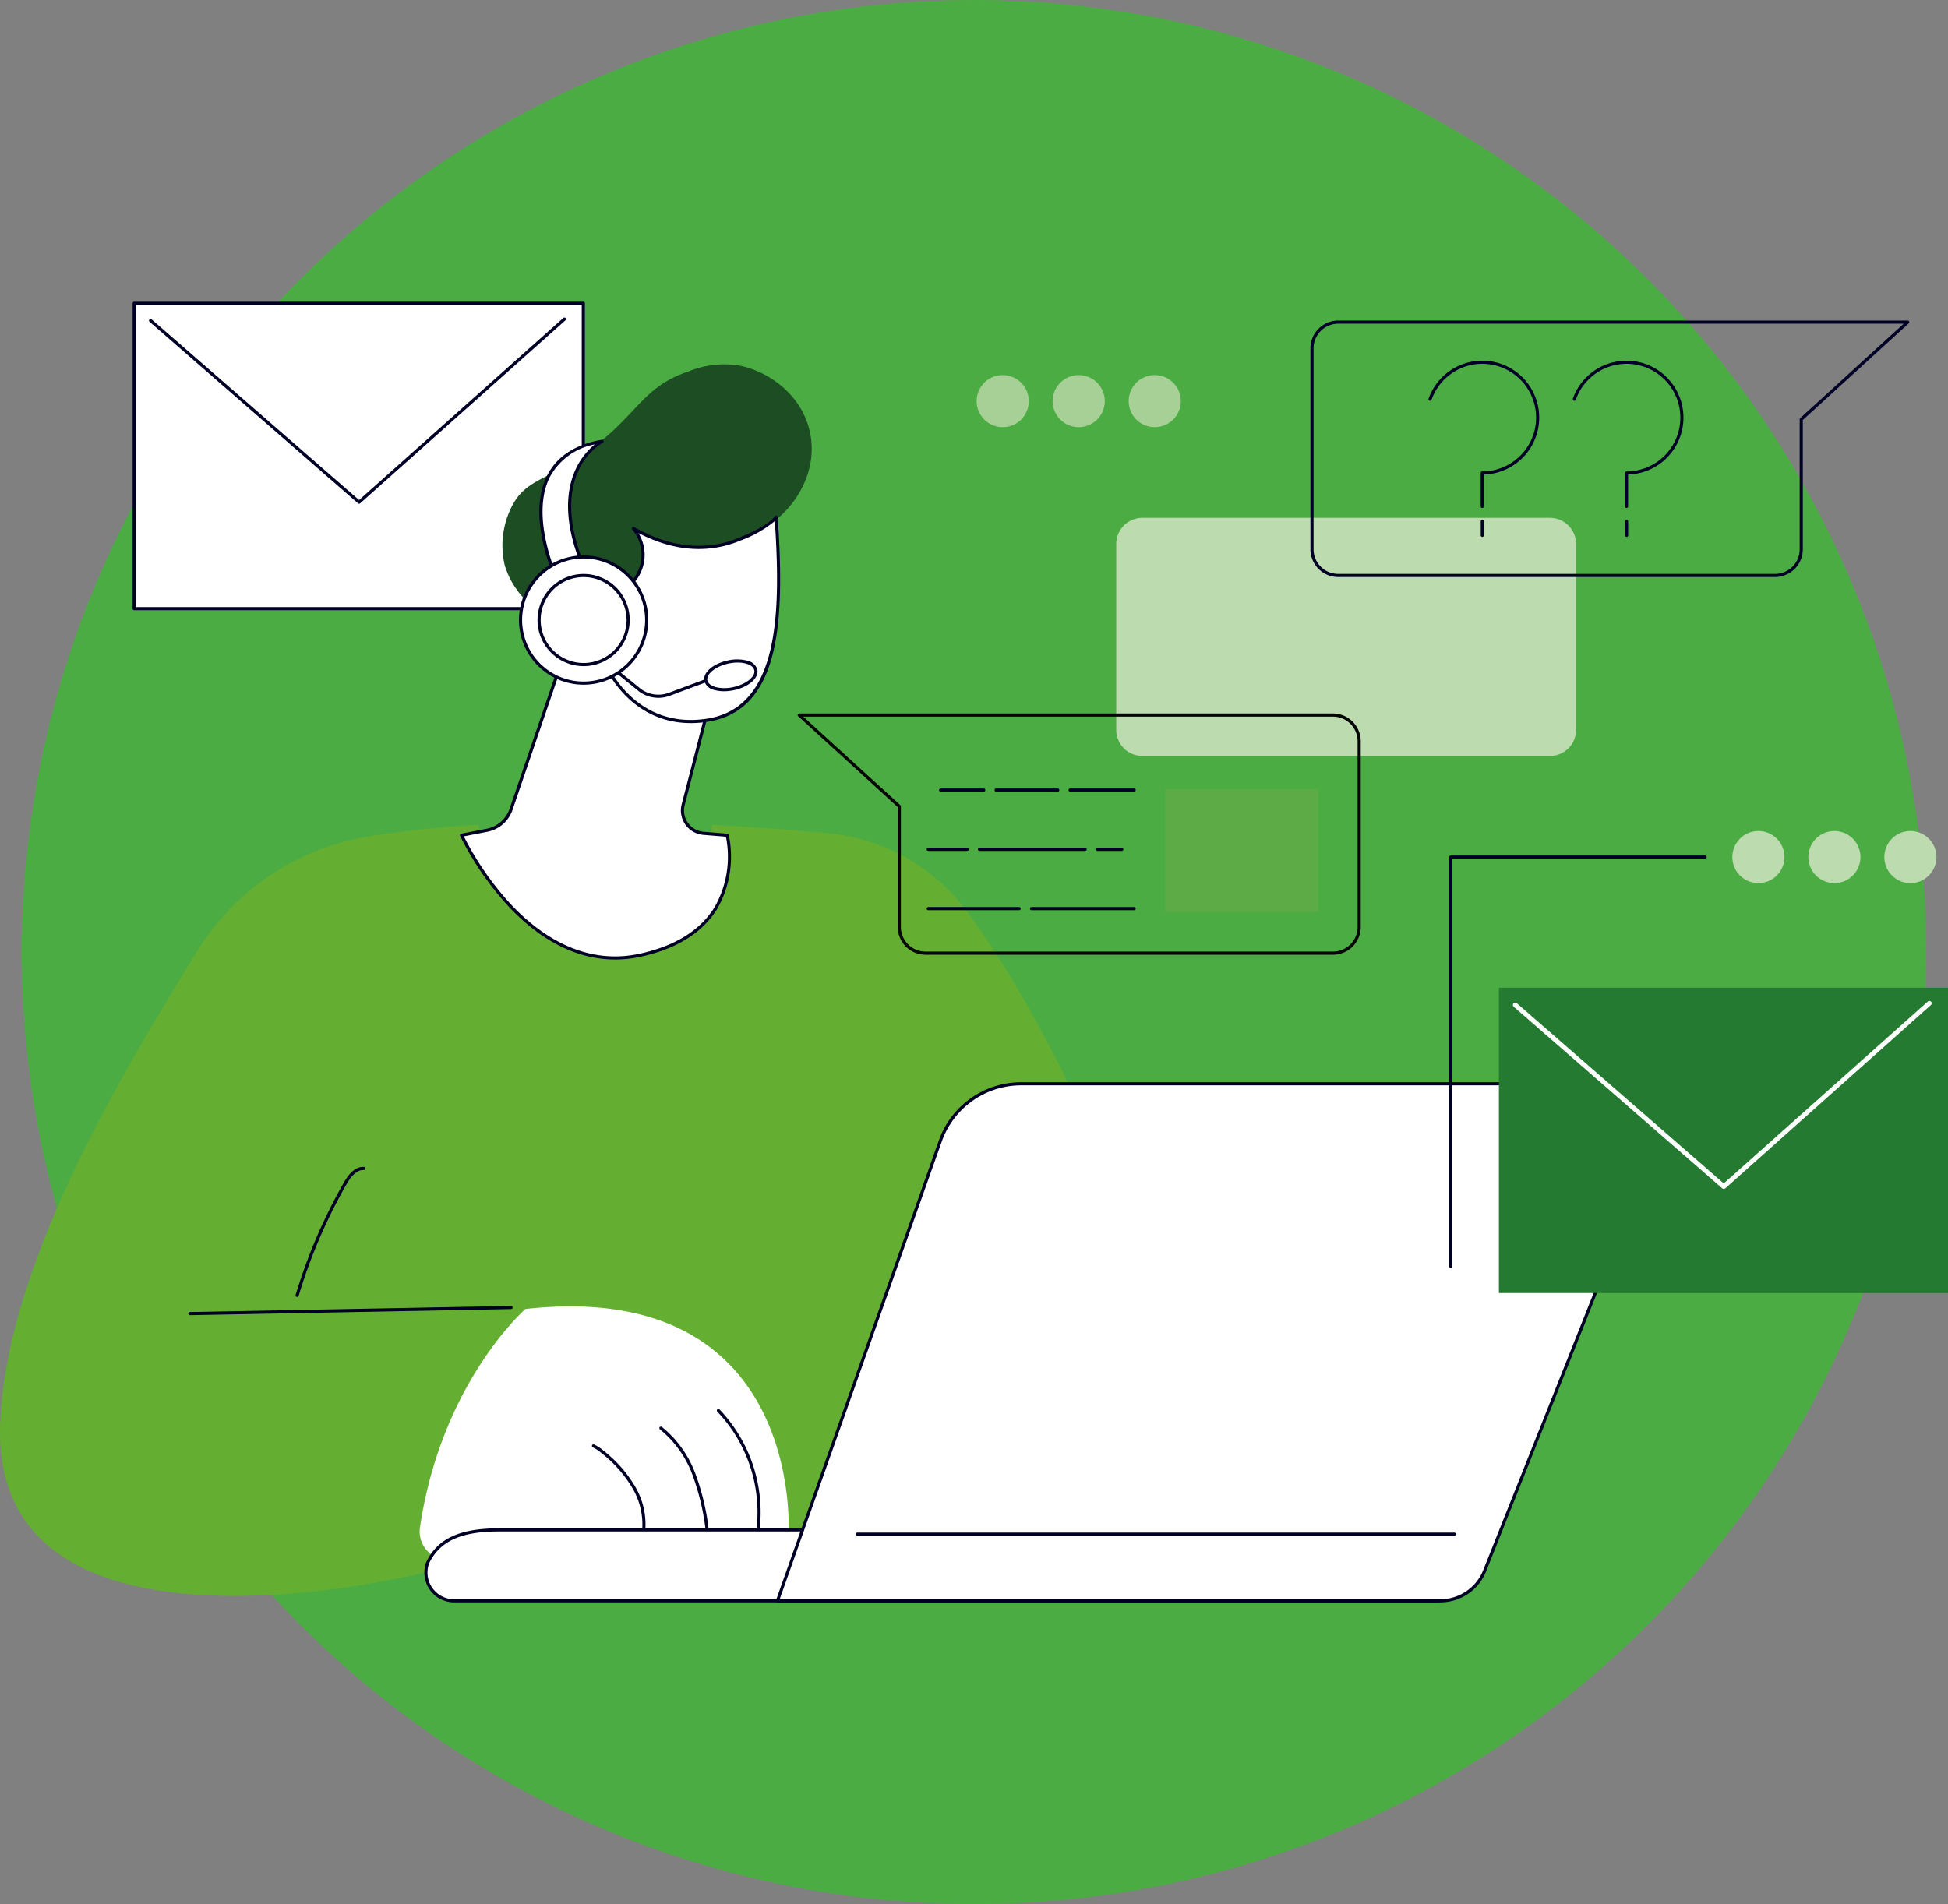 <svg id="Component_3_1" data-name="Component 3 – 1" xmlns="http://www.w3.org/2000/svg" xmlns:xlink="http://www.w3.org/1999/xlink" width="279.239" height="273" viewBox="0 0 279.239 273">
  <rect x="0" y="0" width="279.239" height="273" fill="#808080" stroke="none"/>
  <defs>
    <clipPath id="clip-path">
      <rect id="Rectangle_1910" data-name="Rectangle 1910" width="279.239" height="186.473" fill="none"/>
    </clipPath>
  </defs>
  <circle id="Ellipse_1" data-name="Ellipse 1" cx="136.5" cy="136.5" r="136.5" transform="translate(3.12)" fill="#4cac44"/>
  <g id="Group_2" data-name="Group 2" transform="translate(0 43.264)">
    <rect id="Rectangle_1907" data-name="Rectangle 1907" width="64.377" height="43.772" transform="translate(19.239 0.225)" fill="#fff"/>
    <g id="Group_30711" data-name="Group 30711">
      <g id="Group_30710" data-name="Group 30710" clip-path="url(#clip-path)">
        <path id="Path_38314" data-name="Path 38314" d="M90.107,44.221H25.729A.224.224,0,0,1,25.5,44V.225A.224.224,0,0,1,25.729,0H90.107a.225.225,0,0,1,.224.225V44a.225.225,0,0,1-.224.224m-64.153-.45H89.882V.45H25.954Z" transform="translate(-6.49)" fill="#000027"/>
        <path id="Path_38315" data-name="Path 38315" d="M58.764,29.727a.226.226,0,0,1-.148-.055L28.726,3.634a.225.225,0,0,1,.3-.339L58.762,29.2,88.054,3.08a.225.225,0,0,1,.3.335L58.914,29.671a.229.229,0,0,1-.15.057" transform="translate(-7.29 -0.769)" fill="#000027"/>
        <path id="Path_38316" data-name="Path 38316" d="M138.6,113.016a28,28,0,0,0-19.944-11.223c-4.524-.417-10.2-.86-16.523-1.184a14.475,14.475,0,0,1-1.466,3.283,17.737,17.737,0,0,1-7.906,6.785,19.519,19.519,0,0,1-10.285,1.674,14.638,14.638,0,0,1-9.055-4.426c-1.93-2.081-4.247-4.595-4.839-7.322a149.219,149.219,0,0,0-15.651,1.645A35.558,35.558,0,0,0,28.18,118.853C18.212,135.119.949,163.085.026,186.355c-1.488,37.5,61.336,21.327,61.336,21.327l66.434-5.058,39.614-30.663s-12.33-36.682-28.808-58.946" transform="translate(0 -25.6)" fill="#64af31"/>
        <path id="Path_38317" data-name="Path 38317" d="M80.729,224.891a4.054,4.054,0,0,0,5.649,4.3,45.665,45.665,0,0,1,18.954-3.913l28.227.283s2.2-36.381-37.7-31.986c0,0-12.042,10.48-15.127,31.311" transform="translate(-20.531 -49.166)" fill="#fff"/>
        <path id="Path_38318" data-name="Path 38318" d="M121.2,232.684l-.033,0a.224.224,0,0,1-.189-.255,10.238,10.238,0,0,0-1.349-6.4,17.94,17.94,0,0,0-4.415-5.015,5.607,5.607,0,0,0-1.259-.839.225.225,0,1,1,.18-.412,5.937,5.937,0,0,1,1.364.9,18.355,18.355,0,0,1,4.522,5.143,10.687,10.687,0,0,1,1.4,6.682.225.225,0,0,1-.222.192" transform="translate(-28.964 -55.918)" fill="#000027"/>
        <path id="Path_38319" data-name="Path 38319" d="M133.62,231.288a.225.225,0,0,1-.222-.193,34.382,34.382,0,0,0-1.893-7.9,15.158,15.158,0,0,0-4.65-6.482.225.225,0,0,1,.274-.356,15.6,15.6,0,0,1,4.794,6.671,34.787,34.787,0,0,1,1.921,8,.225.225,0,0,1-.191.254l-.032,0" transform="translate(-32.258 -55.045)" fill="#000027"/>
        <path id="Path_38320" data-name="Path 38320" d="M143.748,230.427h-.027a.226.226,0,0,1-.2-.25,20.958,20.958,0,0,0-5.609-16.854.225.225,0,1,1,.306-.329,21.423,21.423,0,0,1,5.749,17.236.224.224,0,0,1-.223.2" transform="translate(-35.077 -54.184)" fill="#000027"/>
        <path id="Path_38321" data-name="Path 38321" d="M226.5,246.35H86.026a4.138,4.138,0,0,1-2.349-.685,4.06,4.06,0,0,1-1.529-4.781c1.657-3.476,5.08-4.7,10.142-4.7H235.717l-1.861,5.061a7.854,7.854,0,0,1-7.356,5.1" transform="translate(-20.839 -60.101)" fill="#fff"/>
        <path id="Path_38322" data-name="Path 38322" d="M85.95,246.5a4.342,4.342,0,0,1-2.477-.725,4.3,4.3,0,0,1-1.612-5.045c1.6-3.356,4.789-4.844,10.352-4.844H235.641a.225.225,0,0,1,.211.3l-1.862,5.061a8.115,8.115,0,0,1-7.567,5.251Zm6.263-10.165c-5.367,0-8.433,1.41-9.939,4.57a3.845,3.845,0,0,0,1.454,4.5,3.9,3.9,0,0,0,2.222.646H226.423a7.664,7.664,0,0,0,7.146-4.959l1.75-4.757Z" transform="translate(-20.762 -60.025)" fill="#000027"/>
        <path id="Path_38323" data-name="Path 38323" d="M244.5,224.519a6.863,6.863,0,0,0,6.375-4.323l24.868-62.432a5.379,5.379,0,0,0-4.994-7.369H184.412a12.281,12.281,0,0,0-11.577,8.184l-23.343,65.94Z" transform="translate(-38.041 -38.27)" fill="#fff"/>
        <path id="Path_38324" data-name="Path 38324" d="M244.421,224.666H149.415a.225.225,0,0,1-.212-.3l23.343-65.94a12.528,12.528,0,0,1,11.789-8.334h86.334a5.6,5.6,0,0,1,5.2,7.677L251,220.2a7.051,7.051,0,0,1-6.583,4.465m-94.688-.45h94.688a6.606,6.606,0,0,0,6.166-4.182L275.455,157.6a5.153,5.153,0,0,0-4.786-7.061H184.335a12.078,12.078,0,0,0-11.366,8.035Z" transform="translate(-37.964 -38.193)" fill="#000027"/>
        <path id="Path_38325" data-name="Path 38325" d="M250.344,237.153h-85.6a.225.225,0,0,1,0-.45h85.6a.225.225,0,0,1,0,.45" transform="translate(-41.866 -60.233)" fill="#000027"/>
        <path id="Path_38326" data-name="Path 38326" d="M36.439,194.44a.225.225,0,0,1,0-.45l46.034-.874a.223.223,0,0,1,.229.221.225.225,0,0,1-.221.229l-46.034.874h0" transform="translate(-9.216 -49.142)" fill="#000027"/>
        <path id="Path_38327" data-name="Path 38327" d="M57.059,185.023a.217.217,0,0,1-.065-.01.225.225,0,0,1-.151-.28,77.464,77.464,0,0,1,6.864-16.027c.582-1.022,1.51-2.376,2.905-2.33a.225.225,0,0,1-.015.45c-1.143-.043-1.976,1.182-2.5,2.1a76.956,76.956,0,0,0-6.824,15.934.224.224,0,0,1-.215.16" transform="translate(-14.463 -42.337)" fill="#000027"/>
        <path id="Path_38328" data-name="Path 38328" d="M104.054,65.1,95.831,89.154A4.538,4.538,0,0,1,92.4,92.141l-3.661.712s9.52,20.674,25.565,17.211,12.517-17.211,12.517-17.211l-3.394-.274a3.285,3.285,0,0,1-2.916-4.1L124.328,73.7s-15.547-12.536-20.274-8.6" transform="translate(-22.582 -16.372)" fill="#fff"/>
        <path id="Path_38329" data-name="Path 38329" d="M110.68,110.6c-5.4,0-10.668-2.638-15.414-7.762a43.3,43.3,0,0,1-6.805-9.963.225.225,0,0,1,.161-.315l3.661-.712a4.324,4.324,0,0,0,3.257-2.838l8.224-24.053a.223.223,0,0,1,.069-.1c4.812-4.009,19.918,8.08,20.559,8.6a.225.225,0,0,1,.077.231l-3.816,14.781a3.062,3.062,0,0,0,2.717,3.816l3.394.275a.223.223,0,0,1,.2.168,15.1,15.1,0,0,1-1.653,10.619c-2.123,3.435-5.835,5.746-11.034,6.868a17.022,17.022,0,0,1-3.6.388M88.994,92.943a43.226,43.226,0,0,0,6.609,9.6c3.96,4.273,10.4,9,18.579,7.232,5.073-1.1,8.687-3.336,10.743-6.661a14.587,14.587,0,0,0,1.638-10.121l-3.23-.261a3.51,3.51,0,0,1-3.115-4.376L124,73.711c-1.407-1.112-15.447-12.034-19.828-8.55l-8.2,23.991a4.772,4.772,0,0,1-3.6,3.134Z" transform="translate(-22.505 -16.296)" fill="#000027"/>
        <path id="Path_38330" data-name="Path 38330" d="M140.7,21.879c1.405,6.939-4,13.231-8.666,14.39-.165.041-.332.078-.494.113a7.361,7.361,0,0,1-.378,1.027c-1.838,4.021-7.1,5.978-11.513,5.577a62.323,62.323,0,0,0-4.716,5.691c-5.647,7.7-9.655,4.239-15.522-3.388a11.945,11.945,0,0,1-2.492-4.462,12.385,12.385,0,0,1,1.1-8.587c1.914-3.543,4.379-3.411,9.794-7.049,8.234-5.533,8.378-9.761,15.455-12.149a13.6,13.6,0,0,1,7.175-.857c4.282.786,9.143,4.214,10.253,9.695" transform="translate(-24.571 -3.054)" fill="#1d4d23"/>
        <path id="Path_38331" data-name="Path 38331" d="M113.9,63.012s3.985,9.2,14.421,7.5,10.7-14.978,9.769-29.088c-1.044,1.333-3.379,2.359-5.222,3.143-7.506,3.192-14.256-.993-15.25-1.528a5.884,5.884,0,0,1,.286,7.2c-.831,1.115-2.4,1.92-5.17,1.967,0,0-1.322-4.42-5.259-1.854S105,63.747,113.9,63.012" transform="translate(-26.824 -10.542)" fill="#fff"/>
        <path id="Path_38332" data-name="Path 38332" d="M125.758,70.871c-7.976,0-11.544-6.623-12.07-7.7a7.534,7.534,0,0,1-8.086-5.2c-1.065-3.11-.33-6.569,1.674-7.874a3.716,3.716,0,0,1,3.341-.672,4.179,4.179,0,0,1,2.2,2.486c2.329-.066,3.954-.7,4.83-1.873a5.639,5.639,0,0,0-.279-6.927.224.224,0,0,1,.28-.339c.052.028.119.066.2.111,6.476,3.632,11.652,2.77,14.854,1.408,1.628-.692,4.088-1.738,5.134-3.075a.225.225,0,0,1,.4.124c.424,6.426.681,13.739-.627,19.265-1.416,5.978-4.467,9.268-9.33,10.061a15.744,15.744,0,0,1-2.524.21m-11.933-8.16a.227.227,0,0,1,.207.135c.039.091,4.042,9.022,14.179,7.371,10.343-1.685,10.443-15.408,9.615-28.318a16.574,16.574,0,0,1-4.945,2.8c-3.189,1.356-8.272,2.232-14.609-1.083a6.03,6.03,0,0,1-.264,6.684c-.985,1.321-2.784,2.014-5.346,2.058h0a.224.224,0,0,1-.215-.16,3.942,3.942,0,0,0-1.982-2.358,3.3,3.3,0,0,0-2.94.628c-1.84,1.2-2.5,4.428-1.495,7.352a7.124,7.124,0,0,0,7.78,4.891h.019" transform="translate(-26.748 -10.465)" fill="#000027"/>
        <path id="Path_38333" data-name="Path 38333" d="M114.966,63.877a.227.227,0,0,1-.213-.152,7.4,7.4,0,0,0-.883-1.95,2.311,2.311,0,0,0-1.651-1.042.225.225,0,1,1,.031-.448,2.75,2.75,0,0,1,1.984,1.228,7.723,7.723,0,0,1,.945,2.066.226.226,0,0,1-.14.286.222.222,0,0,1-.072.012" transform="translate(-28.503 -15.341)" fill="#000027"/>
        <path id="Path_38334" data-name="Path 38334" d="M112.765,26.82s-8.415,4.437-2.606,18.084l-3.74,2.026s-8.459-17.46,6.346-20.11" transform="translate(-26.468 -6.825)" fill="#fff"/>
        <path id="Path_38335" data-name="Path 38335" d="M106.338,47.078a.24.24,0,0,1-.069-.01.226.226,0,0,1-.133-.116c-.181-.374-4.406-9.238-1.3-15.325,1.378-2.706,4.007-4.422,7.812-5.1a.225.225,0,0,1,.145.42,9.026,9.026,0,0,0-3.4,3.851c-1.227,2.524-2.068,6.992.892,13.947a.225.225,0,0,1-.1.286l-3.74,2.026a.225.225,0,0,1-.107.027m5.3-19.883a9.231,9.231,0,0,0-6.408,4.633c-2.742,5.379.582,13.314,1.209,14.713l3.35-1.815c-2.939-7.02-2.057-11.57-.791-14.157a10.028,10.028,0,0,1,2.64-3.374" transform="translate(-26.388 -6.748)" fill="#000027"/>
        <path id="Path_38336" data-name="Path 38336" d="M123.712,73.93a4.669,4.669,0,0,1-3.228-1.037l-6.239-5.086a.224.224,0,0,1,.283-.348l6.239,5.086a4.223,4.223,0,0,0,4.129.681l8.843-3.3a.224.224,0,1,1,.157.42l-8.844,3.3a4.617,4.617,0,0,1-1.341.283" transform="translate(-29.051 -17.153)" fill="#000027"/>
        <path id="Path_38337" data-name="Path 38337" d="M142.869,70.358c.23,1.051-1.186,2.254-3.162,2.685s-3.764-.07-3.994-1.122,1.186-2.254,3.162-2.685,3.764.071,3.994,1.122" transform="translate(-34.528 -17.579)" fill="#fff"/>
        <path id="Path_38338" data-name="Path 38338" d="M138.24,73.346a4.9,4.9,0,0,1-1.322-.168,1.894,1.894,0,0,1-1.5-1.285c-.26-1.191,1.2-2.488,3.333-2.953a5.853,5.853,0,0,1,2.761.008,1.894,1.894,0,0,1,1.5,1.285c.26,1.191-1.2,2.488-3.334,2.953a6.8,6.8,0,0,1-1.438.16m1.95-4.118a6.315,6.315,0,0,0-1.343.151c-1.821.4-3.19,1.505-2.99,2.418.092.423.512.76,1.183.949a5.4,5.4,0,0,0,2.543,0c1.821-.4,3.19-1.505,2.99-2.418h0c-.092-.423-.513-.76-1.183-.948a4.466,4.466,0,0,0-1.2-.152" transform="translate(-34.452 -17.502)" fill="#000027"/>
        <path id="Path_38339" data-name="Path 38339" d="M118.173,58.124a9.038,9.038,0,1,1-9.039-9.042,9.04,9.04,0,0,1,9.039,9.042" transform="translate(-25.471 -12.49)" fill="#fff"/>
        <path id="Path_38340" data-name="Path 38340" d="M109.058,67.313a9.266,9.266,0,1,1,9.263-9.266,9.275,9.275,0,0,1-9.263,9.266m0-18.084a8.817,8.817,0,1,0,8.814,8.817,8.825,8.825,0,0,0-8.814-8.817" transform="translate(-25.395 -12.413)" fill="#000027"/>
        <path id="Path_38341" data-name="Path 38341" d="M116.423,59.031a6.381,6.381,0,1,1-6.381-6.383,6.382,6.382,0,0,1,6.381,6.383" transform="translate(-26.379 -13.397)" fill="#fff"/>
        <path id="Path_38342" data-name="Path 38342" d="M109.965,65.562a6.608,6.608,0,1,1,6.605-6.608,6.614,6.614,0,0,1-6.605,6.608m0-12.766a6.158,6.158,0,1,0,6.156,6.158,6.164,6.164,0,0,0-6.156-6.158" transform="translate(-26.302 -13.321)" fill="#000027"/>
        <path id="Path_38343" data-name="Path 38343" d="M276.789,75.694H218.371a3.751,3.751,0,0,1-3.75-3.752V45.306a3.751,3.751,0,0,1,3.75-3.752h58.418a3.75,3.75,0,0,1,3.75,3.752V71.943a3.75,3.75,0,0,1-3.75,3.752" transform="translate(-54.614 -10.574)" fill="#bcdbae"/>
        <path id="Path_38344" data-name="Path 38344" d="M318.567,40.387H255.935a3.98,3.98,0,0,1-3.975-3.976V7.592a3.981,3.981,0,0,1,3.975-3.977h81.65a.225.225,0,0,1,.151.391L322.543,17.871v18.54a3.98,3.98,0,0,1-3.975,3.976M255.935,4.065a3.53,3.53,0,0,0-3.526,3.527V36.411a3.53,3.53,0,0,0,3.526,3.527h62.632a3.53,3.53,0,0,0,3.526-3.527V17.772a.227.227,0,0,1,.073-.166l14.84-13.541Z" transform="translate(-64.116 -0.92)" fill="#000027"/>
        <path id="Path_38345" data-name="Path 38345" d="M282.37,32.451a.224.224,0,0,1-.224-.224V27.433a.223.223,0,0,1,.224-.224,7.713,7.713,0,1,0-7.272-10.28.225.225,0,1,1-.424-.151,8.161,8.161,0,1,1,7.92,10.876v4.572a.224.224,0,0,1-.224.224" transform="translate(-69.892 -2.884)" fill="#000027"/>
        <path id="Path_38346" data-name="Path 38346" d="M284.933,44.387a.224.224,0,0,1-.224-.224v-2a.224.224,0,1,1,.449,0v2a.224.224,0,0,1-.224.224" transform="translate(-72.449 -10.673)" fill="#000027"/>
        <path id="Path_38347" data-name="Path 38347" d="M310.106,32.451a.224.224,0,0,1-.224-.224V27.433a.224.224,0,0,1,.224-.224,7.713,7.713,0,1,0-7.272-10.28.225.225,0,1,1-.424-.151,8.161,8.161,0,1,1,7.921,10.876v4.572a.224.224,0,0,1-.224.224" transform="translate(-76.95 -2.884)" fill="#000027"/>
        <path id="Path_38348" data-name="Path 38348" d="M312.668,44.387a.224.224,0,0,1-.224-.224v-2a.224.224,0,1,1,.449,0v2a.224.224,0,0,1-.224.224" transform="translate(-79.507 -10.673)" fill="#000027"/>
        <path id="Path_38349" data-name="Path 38349" d="M230.109,113.768H171.69a3.98,3.98,0,0,1-3.974-3.976V92.6L153.439,79.569a.225.225,0,0,1,.151-.391h76.518a3.981,3.981,0,0,1,3.975,3.977v26.637a3.98,3.98,0,0,1-3.975,3.976M154.17,79.628l13.922,12.7a.222.222,0,0,1,.073.166v17.294a3.53,3.53,0,0,0,3.526,3.526h58.418a3.53,3.53,0,0,0,3.526-3.526V83.155a3.53,3.53,0,0,0-3.526-3.527Z" transform="translate(-39.027 -20.148)" fill="#050605"/>
        <rect id="Rectangle_1908" data-name="Rectangle 1908" width="21.986" height="17.615" transform="translate(167.008 69.875)" fill="#5dab46"/>
        <path id="Path_38350" data-name="Path 38350" d="M214.859,94.061h-9.184a.225.225,0,0,1,0-.45h9.184a.225.225,0,0,1,0,.45" transform="translate(-52.28 -23.821)" fill="#000027"/>
        <path id="Path_38351" data-name="Path 38351" d="M200.285,94.061h-8.838a.225.225,0,1,1,0-.45h8.838a.225.225,0,0,1,0,.45" transform="translate(-48.66 -23.821)" fill="#000027"/>
        <path id="Path_38352" data-name="Path 38352" d="M186.962,94.061h-6.186a.225.225,0,0,1,0-.45h6.186a.225.225,0,0,1,0,.45" transform="translate(-45.944 -23.821)" fill="#000027"/>
        <path id="Path_38353" data-name="Path 38353" d="M214.428,105.457h-3.494a.225.225,0,0,1,0-.45h3.494a.225.225,0,0,1,0,.45" transform="translate(-53.619 -26.721)" fill="#000027"/>
        <path id="Path_38354" data-name="Path 38354" d="M203.392,105.457H188.251a.225.225,0,0,1,0-.45h15.142a.225.225,0,0,1,0,.45" transform="translate(-47.847 -26.721)" fill="#000027"/>
        <path id="Path_38355" data-name="Path 38355" d="M183.975,105.457H178.4a.225.225,0,0,1,0-.45h5.573a.225.225,0,0,1,0,.45" transform="translate(-45.34 -26.721)" fill="#000027"/>
        <path id="Path_38356" data-name="Path 38356" d="M212.97,116.854H198.251a.225.225,0,0,1,0-.45H212.97a.225.225,0,0,1,0,.45" transform="translate(-50.391 -29.621)" fill="#000027"/>
        <path id="Path_38357" data-name="Path 38357" d="M191.431,116.854H178.4a.225.225,0,0,1,0-.45h13.029a.225.225,0,0,1,0,.45" transform="translate(-45.34 -29.621)" fill="#000027"/>
        <path id="Path_38358" data-name="Path 38358" d="M362.313,105.519a3.734,3.734,0,1,0,3.734-3.735,3.734,3.734,0,0,0-3.734,3.735" transform="translate(-92.197 -25.901)" fill="#bcdbae"/>
        <path id="Path_38359" data-name="Path 38359" d="M347.7,105.519a3.733,3.733,0,1,0,3.734-3.735,3.734,3.734,0,0,0-3.734,3.735" transform="translate(-88.478 -25.901)" fill="#bcdbae"/>
        <path id="Path_38360" data-name="Path 38360" d="M333.085,105.519a3.733,3.733,0,1,0,3.734-3.735,3.734,3.734,0,0,0-3.734,3.735" transform="translate(-84.759 -25.901)" fill="#bcdbae"/>
        <path id="Path_38361" data-name="Path 38361" d="M278.867,165.634a.224.224,0,0,1-.224-.224V106.717a.224.224,0,0,1,.224-.225h36.462a.225.225,0,0,1,0,.45H279.092v58.468a.224.224,0,0,1-.224.224" transform="translate(-70.906 -27.099)" fill="#000027"/>
        <path id="Path_38362" data-name="Path 38362" d="M217.016,17.836A3.734,3.734,0,1,0,220.75,14.1a3.734,3.734,0,0,0-3.734,3.735" transform="translate(-55.223 -3.588)" fill="#a7d096"/>
        <path id="Path_38363" data-name="Path 38363" d="M202.4,17.836a3.734,3.734,0,1,0,3.734-3.735,3.734,3.734,0,0,0-3.734,3.735" transform="translate(-51.505 -3.588)" fill="#a7d096"/>
        <path id="Path_38364" data-name="Path 38364" d="M187.788,17.836a3.734,3.734,0,1,0,3.734-3.735,3.734,3.734,0,0,0-3.734,3.735" transform="translate(-47.786 -3.588)" fill="#a7d096"/>
        <rect id="Rectangle_1909" data-name="Rectangle 1909" width="64.378" height="43.772" transform="translate(214.862 98.352)" fill="#257a32"/>
        <path id="Path_38365" data-name="Path 38365" d="M321.118,161.422a.337.337,0,0,1-.221-.083L291.006,135.3a.337.337,0,0,1,.443-.508l29.666,25.844,29.219-26.058a.337.337,0,1,1,.448.5l-29.44,26.255a.335.335,0,0,1-.224.086" transform="translate(-74.022 -34.224)" fill="#fff"/>
      </g>
    </g>
  </g>
</svg>
